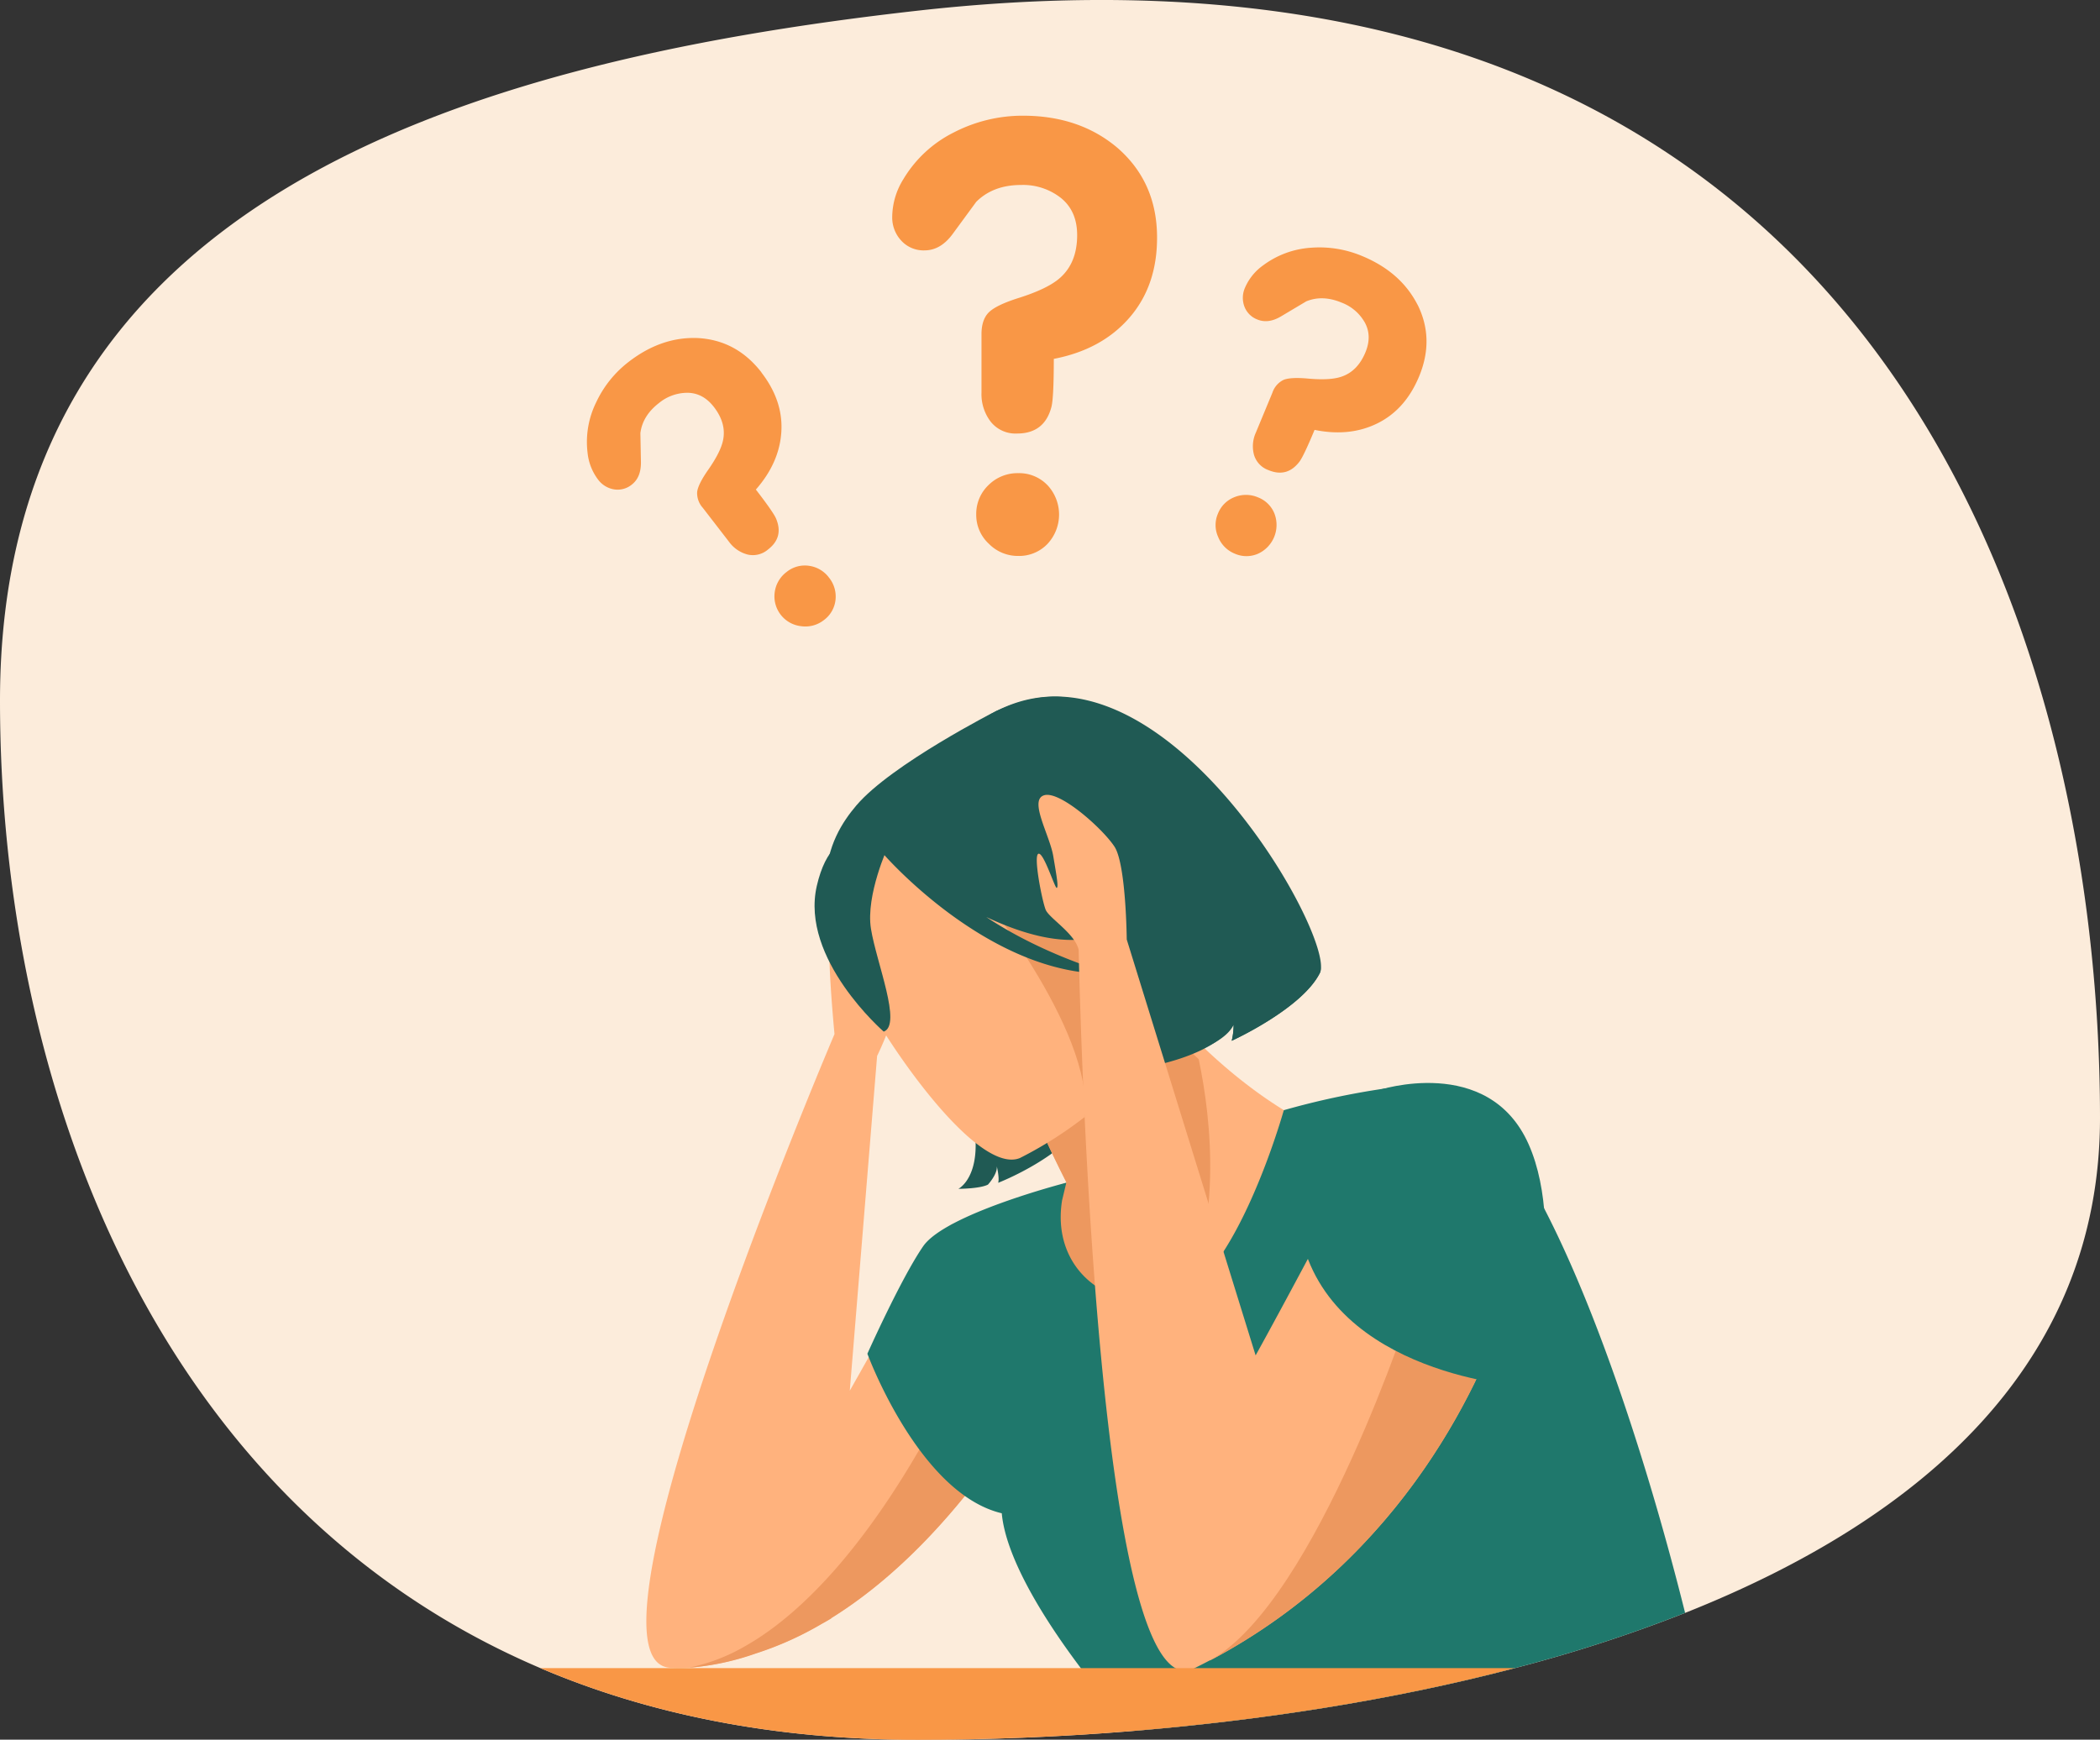 <?xml version="1.0" encoding="UTF-8"?> <svg xmlns="http://www.w3.org/2000/svg" viewBox="0 0 686.45 568.82"><rect x="0" y="0" width="686.45" height="568.82" fill="#333333" stroke="none"/> <defs> <style>.cls-1{fill:#fcecdb;}.cls-2{fill:#ffb27d;}.cls-3{fill:#205a54;}.cls-4{fill:#ed985f;}.cls-5{fill:#1f786c;}.cls-6{fill:#f99746;}</style> </defs> <g id="Layer_2" data-name="Layer 2"> <g id="Слой_2" data-name="Слой 2"> <path class="cls-1" d="M686.45,365.52c0,80.37-58.29,131.14-135.61,161.85a481.94,481.94,0,0,1-55.45,18C454.49,556.11,411.2,562.6,370.06,566c-24.45,2-48.13,2.87-70.1,2.87-47.3,0-88.24-8.5-123.33-23.45C50.79,491.75,0,355.05,0,229.07,0,68,145.9,20.79,300,3.49,611.81-31.53,686.45,204.41,686.45,365.52Z"></path> <path class="cls-2" d="M311.28,400.26c-4.13,1.57-18.29,27.57-33.5,54.46l8.93-109.45s5.92-12.07,5.9-17.58,7.3-49,3.61-50.32-22.92,19.37-24.83,28.75c-1.15,5.61,1.39,32,1.39,32h0c-4.11,9.69-54,128.1-60.75,181.44-1.95,15.42-.28,25.42,7.16,25.76a56.28,56.28,0,0,0,5.66,0A86,86,0,0,0,247,540.59a.53.53,0,0,1,.19-.06,107,107,0,0,0,21-9.41l.45-.26c1.92-1.06,3-1.73,3-1.73v-.08c21.66-13.43,39.17-33.22,51.49-50.1a245.68,245.68,0,0,0,20.42-32.76C355.65,403.5,325,395.05,311.28,400.26Z"></path> <path class="cls-3" d="M351.57,304.78s33.31,5.92,22,44c0,0,25.62-4.71,29.67-13.72a21,21,0,0,1-.61,5.25s23-10.47,28.82-22.19S373.51,193.7,317.21,238c0,0-55.19,22.54-19.51,81.61s15.59,69.1,15.59,69.1,7,0,9.66-1.38c0,0,3.19-3.47,2.88-6,0,0,.93,3.82.46,5.41,0,0,22.71-8.77,29.45-22.36S361,315.94,351.57,304.78Z"></path> <path class="cls-2" d="M422.08,377c2,16.6,1.81,42.62-17.39,47.6-12,3.12-20.66,8.12-27.56,11.48-9.5,4.65-15.73,6.21-23.13-4.44-12.77-18.38-7.88-44.09-7.88-44.09l2.53-.85c-5.89-11.63-11.5-23.76-13.71-31.71l43.19-22.27,4.05-2.09A149.67,149.67,0,0,0,393,342.06c8.93,8.58,22.73,20.08,38.82,27.47Z"></path> <path class="cls-4" d="M384.89,430.41l-7.76,5.71c-9.5,4.65-15.73,6.21-23.13-4.44-12.77-18.38-7.88-44.09-7.88-44.09l2.53-.85c-5.89-11.63-11.5-23.76-13.71-31.71l43.19-22.27c2.44,2.65,7.18,7.58,13.71,13.57C396,366.21,399.9,401.39,384.89,430.41Z"></path> <path class="cls-3" d="M372.32,333.55s8-26.73,6.06-47.12c-1.41-14.56-3.08-75.79-52.67-54,0,0-34.34,17.46-45.78,30.92-9.1,10.71-20.72,31.58,9.9,71.39l8.93,13.84Z"></path> <path class="cls-2" d="M351.68,367.41a128.82,128.82,0,0,1-18.31,11.24c-16.3,6.59-54.55-53.16-57.74-67.22s-2.84-32.14,36.76-49.13c27.9-12,38.51-1.09,48.88,19.52,4.35,8.65,8.66,19,14.19,30.14C387.14,335.42,367.84,355.58,351.68,367.41Z"></path> <path class="cls-4" d="M354.58,365.22c3.28-28.54-36.18-76-36.18-76s23.27-4.05,42.87-7.43c4.35,8.65,8.66,19,14.19,30.14C387.14,335.42,370.74,353.39,354.58,365.22Z"></path> <path class="cls-3" d="M290.35,276.63s-7.42,16-5.65,27.05,10.24,31.44,4.17,33.63c0,0-27.39-23.74-21.87-47.66C272.85,264.28,290.35,276.63,290.35,276.63Z"></path> <path class="cls-3" d="M284.47,275.09s1.51,1.3,4.14,3.37l.19.8s34.8,40.27,74.15,39.09c0,0-21.29-5.72-40.56-18.51,11.61,5.46,24.05,9.05,34.47,6.81,8.66-1,27.13,31.43,4.62,44.14,0,0,32.48-2,41.75-15.75a21,21,0,0,1-.61,5.25s23-10.48,28.82-22.19S343.22,206.19,284.47,275.09Z"></path> <path class="cls-4" d="M323.21,479c-12.32,16.88-29.83,36.67-51.49,50.1v.08s-1.07.67-3,1.73l-.45.26a107,107,0,0,1-21,9.41.53.53,0,0,0-.19.06,86,86,0,0,1-22.19,4.69,60.14,60.14,0,0,0,18.53-7c11-6.19,21-15.43,29.64-25.25,19.35-22.1,31.62-47.18,32.3-47.34Z"></path> <path class="cls-5" d="M504.7,395s0,0,0,0c-1.79-3.48-3.61-6.78-5.43-9.9-7.93-13.52-16-23.41-24-27.87l0,0h0c-4.38-2.43-12.27-2.66-22.3-1.36h0A255.73,255.73,0,0,0,419.65,363h0s-7.7,27.6-19.75,46.27c-3.45,5.35-7.26,10-11.36,13A17.12,17.12,0,0,1,379,426c-8.39.31-15.61-1.81-21.09-5.7-8.33-5.9-12.6-15.92-10.76-27.66v-.05l1.38-5.77v0h0l0-.1h0C347.46,387,309,397,301.76,407.5s-18.23,35.13-18.23,35.13,16.79,45.72,43.94,52.17c0,.05,0,.09,0,.14,1.27,13.4,12,32.14,25.78,50.43,5.28,7,11,14,16.8,20.58,41.14-3.35,84.43-9.84,125.33-20.58a481.94,481.94,0,0,0,55.45-18C539.09,480.38,522.51,429.33,504.7,395Z"></path> <path class="cls-2" d="M459.33,358.18c-5.7,2.3-28,47.25-48.89,85l-42.13-136s-.21-24.53-4-30.34-17.71-18.28-22.93-16.83,1.74,13,2.9,19.86,1.74,10.14,1.16,10.45-4.27-11.74-6-11.16,1.2,15.38,2.36,18.28c1.09,2.75,9.61,7.79,10.79,13.13.8,35.27,6.86,245.1,36.77,235.41a3.25,3.25,0,0,0,.66-.32c1.85-.91,3.68-1.83,5.46-2.78l.07,0,.08,0c64.16-34,89.42-93.08,97.64-118.37a124.88,124.88,0,0,0,3.37-12.05C510.09,361.71,474.94,351.9,459.33,358.18Z"></path> <path class="cls-6" d="M342.38,158.62a12.79,12.79,0,0,0-9.54-3.91,13.41,13.41,0,0,0-9.73,3.91,13,13,0,0,0-4,9.63,12.83,12.83,0,0,0,4.11,9.53,13.29,13.29,0,0,0,9.62,4,12.83,12.83,0,0,0,9.54-3.91,14.08,14.08,0,0,0,0-19.26Zm22.87-110.3q-12.39-10.49-30.88-10.49a49,49,0,0,0-22.5,5.43,39.92,39.92,0,0,0-16.59,15.35,23.69,23.69,0,0,0-3.63,12.21,11.08,11.08,0,0,0,3,7.91,9.87,9.87,0,0,0,7.54,3.14c3.56,0,6.67-1.83,9.33-5.52L319.11,66q5.53-5.52,14.68-5.52a20,20,0,0,1,13.06,4.29q5.25,4.29,5.25,12.1c0,6-1.84,10.62-5.53,13.93q-4,3.61-13.73,6.67-7.24,2.3-9.62,4.67c-1.6,1.59-2.39,4-2.39,7.15V128.4a14.77,14.77,0,0,0,3.05,9.53,10.34,10.34,0,0,0,8.58,3.82q9,0,11.25-8.77.75-3,.76-15.64,15.63-3,24.7-13.44t9.05-26.22Q378.22,59.58,365.25,48.32Z"></path> <path class="cls-6" d="M416.62,168a9.4,9.4,0,0,0-5.36-5.36,10,10,0,0,0-7.71-.1,9.51,9.51,0,0,0-5.43,5.41,9.39,9.39,0,0,0,.08,7.63,9.78,9.78,0,0,0,5.4,5.44,9.43,9.43,0,0,0,7.58.05A10.35,10.35,0,0,0,416.62,168Zm46.72-68.4q-5.44-10.62-18-15.85A36,36,0,0,0,428.53,81a29.4,29.4,0,0,0-15.59,5.73A17.39,17.39,0,0,0,407,94a8.16,8.16,0,0,0-.24,6.2,7.28,7.28,0,0,0,4.23,4.26c2.42,1,5.05.64,7.9-1.1L427,98.53q5.31-2.18,11.53.41a14.65,14.65,0,0,1,7.65,6.6q2.35,4.39.14,9.7-2.54,6.09-7.7,7.88-3.74,1.34-11.2.65-5.56-.49-7.86.44a7.15,7.15,0,0,0-3.63,4.18l-5.39,13a10.8,10.8,0,0,0-.63,7.33,7.58,7.58,0,0,0,4.74,5q6.09,2.53,10.12-2.77,1.38-1.84,4.94-10.39,11.47,2.35,20.55-2.14t13.57-15.23Q469,110.85,463.34,99.55Z"></path> <path class="cls-6" d="M271,188.89a9.79,9.79,0,0,0-6.55-3.89,9.45,9.45,0,0,0-7.3,2,9.89,9.89,0,0,0-3.91,6.65,9.81,9.81,0,0,0,8.67,11.1,9.77,9.77,0,0,0,7.4-2,9.45,9.45,0,0,0,3.8-6.57A9.81,9.81,0,0,0,271,188.89Zm-22.07-67.1q-8.13-10.53-20.73-11.25-11.92-.54-22.69,7.77a35.81,35.81,0,0,0-10.65,13.28A29.26,29.26,0,0,0,192.06,148a17.48,17.48,0,0,0,3.38,8.73,8.18,8.18,0,0,0,5.27,3.28,7.32,7.32,0,0,0,5.8-1.55c2.07-1.61,3.05-4.08,3-7.43l-.18-9.42c.49-3.8,2.5-7.06,6.05-9.81a14.69,14.69,0,0,1,9.53-3.37q5,.14,8.49,4.69,4,5.21,3,10.58-.7,3.92-5,10.05c-2.13,3.06-3.29,5.42-3.51,7.05a7.18,7.18,0,0,0,1.83,5.23l8.57,11.1a10.9,10.9,0,0,0,6.06,4.18,7.58,7.58,0,0,0,6.7-1.64q5.22-4,2.61-10.16-.93-2.11-6.58-9.44,7.72-8.79,8.33-18.92T248.89,121.79Z"></path> <path class="cls-4" d="M493.31,424.47c-8.22,25.29-33.48,84.39-97.64,118.37C430.47,523.34,461.76,426,461.76,426Z"></path> <path class="cls-5" d="M450.44,356.5s36.06-12,49.23,17.62-1.34,79.23-1.34,79.23-63.33-3.48-73.14-49.62Z"></path> <path class="cls-6" d="M495.39,545.37C454.49,556.11,411.2,562.6,370.06,566c-24.45,2-48.13,2.87-70.1,2.87-47.3,0-88.24-8.5-123.33-23.45H495.39Z"></path> </g> </g> </svg> 